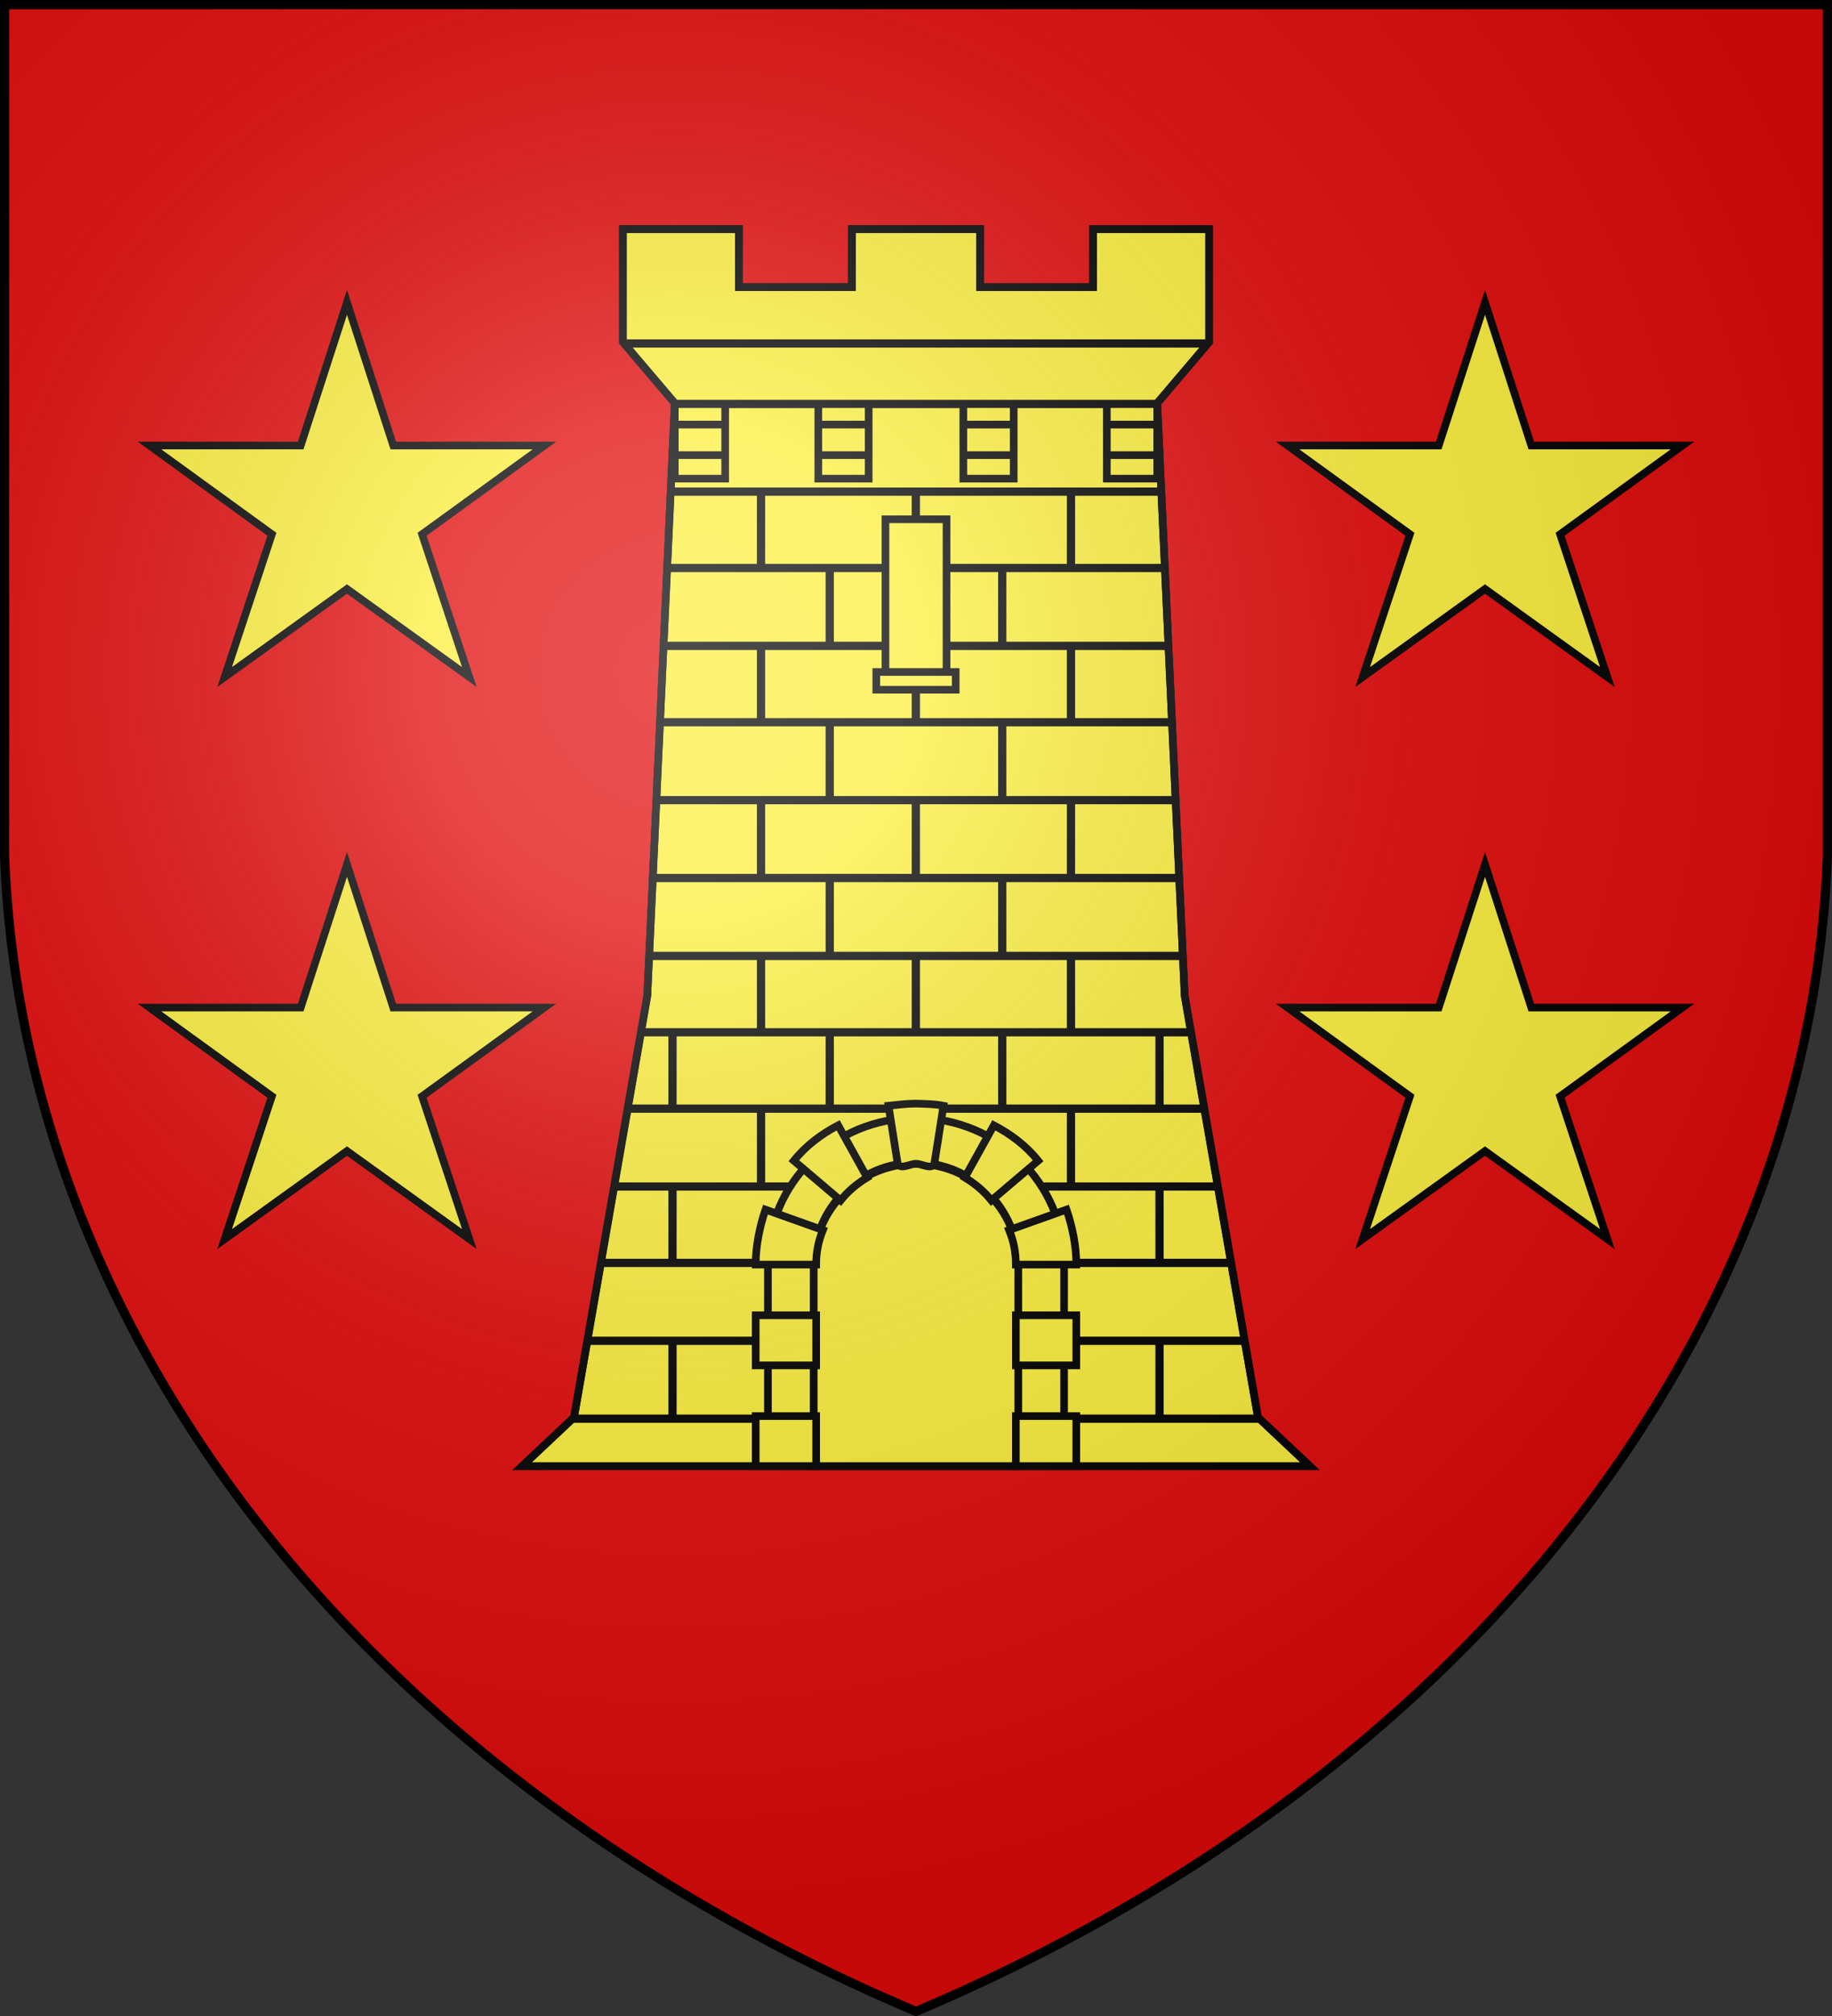 <svg version="1.1" width="600" height="660" fill="#e20909" stroke="#000" stroke-width="2.5" xmlns="http://www.w3.org/2000/svg" xmlns:xlink="http://www.w3.org/1999/xlink"><rect width="100%" height="100%" fill="#333333" stroke="none"/><defs><radialGradient id="G" cx="221" cy="226" r="300" gradientTransform="matrix(1.35,0,0,1.35,-77,-85)" gradientUnits="userSpaceOnUse"><stop offset="0" stop-color="#fff" stop-opacity=".3"/><stop offset=".2" stop-color="#fff" stop-opacity=".25"/><stop offset=".6" stop-color="#666" stop-opacity=".13"/><stop offset="1" stop-color="#000" stop-opacity=".13"/></radialGradient><clipPath id="K"><path id="T" d="M 396 112 L 379 132 L 388 326 L 412 464 L 429 480 L 171 480 L 188 464 L 212 326 L 221 132 L 204 112 L 204 75 L 242 75 L 242 94 L 279 94 L 279 75 L 321 75 L 321 94 L 358 94 L 358 75 L 396 75 Z"/></clipPath><g id="A"><path id="E" d="M 113.64 99 L 128.798 145.86 L 178.3 145.86 L 138.232 174.9 L 153.708 221.65 L 113.64 192.83 L 73.572 221.65 L 89.048 174.9 L 48.98 145.86 L 98.482 145.86 Z"/><use xlink:href="#E" y="184"/></g></defs><path id="S" d="M1.5 1.5h597V280A570 445 0 0 1 300 658.5 570 445 0 0 1 1.5 280Z"/><g fill="#fcef3c"><use xlink:href="#T"/><g clip-path="url(#K)" stroke-width="2.2"><rect id="h" x="188" y="112.2" width="224" height=".5"/><use xlink:href="#h" y="19.8"/><g id="H"><use xlink:href="#h" y="48.5"/><use xlink:href="#h" y="73.5"/><use xlink:href="#h" y="99"/><use xlink:href="#h" y="124"/><use xlink:href="#h" y="149.5"/><use xlink:href="#h" y="175"/><use xlink:href="#h" y="200.5"/></g><use xlink:href="#H" y="177"/><g id="M"><g id="V"><rect id="v" x="249" y="162" width=".5" height="23"/><rect id="w" x="271.5" y="187" width=".5" height="23"/><use xlink:href="#w" x="-51.5" y="152"/></g><use xlink:href="#V" y="50.5"/><use xlink:href="#V" y="101"/><use xlink:href="#V" y="152"/><use xlink:href="#V" y="202"/><path id="Y" stroke-width="2.5" d="M 221 132.3 L 221 156.7 L 237.5 156.7 L 237.5 132.3 L 221 132.3 Z M 221 149 L 237 149 L 221 149 Z M 221 139 L 237 139 L 221 139 Z"/><use xlink:href="#Y" x="47"/></g><use xlink:href="#M" transform="scale(-1,1)" x="-600"/><g id="N"><use xlink:href="#v" x="50.7"/><use xlink:href="#v" x="50.7" y="50.5"/></g><use xlink:href="#N" y="101"/></g><path d="M 300 366 C 273.2 366 251.5 387.3 251.5 413.6 L 251.5 479.7 L 266.6 479.7 L 266.6 413.6 C 266.6 395.5 281.5 380.6 300 380.6 C 318.2 380.6 333.3 395.5 333.3 413.6 L 333.3 479.7 L 348.5 479.7 L 348.5 413.6 C 348.5 387.3 326.7 366 300 366 Z"/><path d="M 300 381 C 281.5 381 266.5 396 266.5 414 L 266.5 480 L 333.5 480 L 333.5 414 C 333.5 396 318.3 381 300 381 Z"/><rect x="290" y="170" width="20" height="52"/><rect x="287" y="220" width="26" height="5.8"/><path d="M 291 362 L 294 381 C 295 383 298 381 300 381 C 302 381 305 383 306 381 L 309 362 C 306 361.4 303 361.4 300 361.3 C 297 361.3 294 361.7 291 362 Z"/><path id="Z" d="M 247.5 430.6 L 247.5 447 L 267.3 447 L 267.3 430.6 L 247.5 430.6 Z M 250.7 396 C 248.8 401.6 247.5 407.8 247.5 414 L 267.3 414 C 267.3 410 268 406.4 269.5 402.7 L 250.7 396 Z M 247.5 463.6 L 247.5 480 L 267.3 480 L 267.3 463.6 L 247.5 463.6 Z M 274.5 368.4 C 269 371.3 264 375 260 380 L 275.3 393 C 277.7 390 280.7 387.5 284 385.5 L 274.5 368.4 Z"/><use xlink:href="#Z" transform="scale(-1,1)" x="-600"/><use xlink:href="#T" fill="none"/><use xlink:href="#A"/><use xlink:href="#A" transform="scale(-1,1)" x="-600"/></g><use xlink:href="#S" stroke-width="3" fill="url(#G)"/></svg>